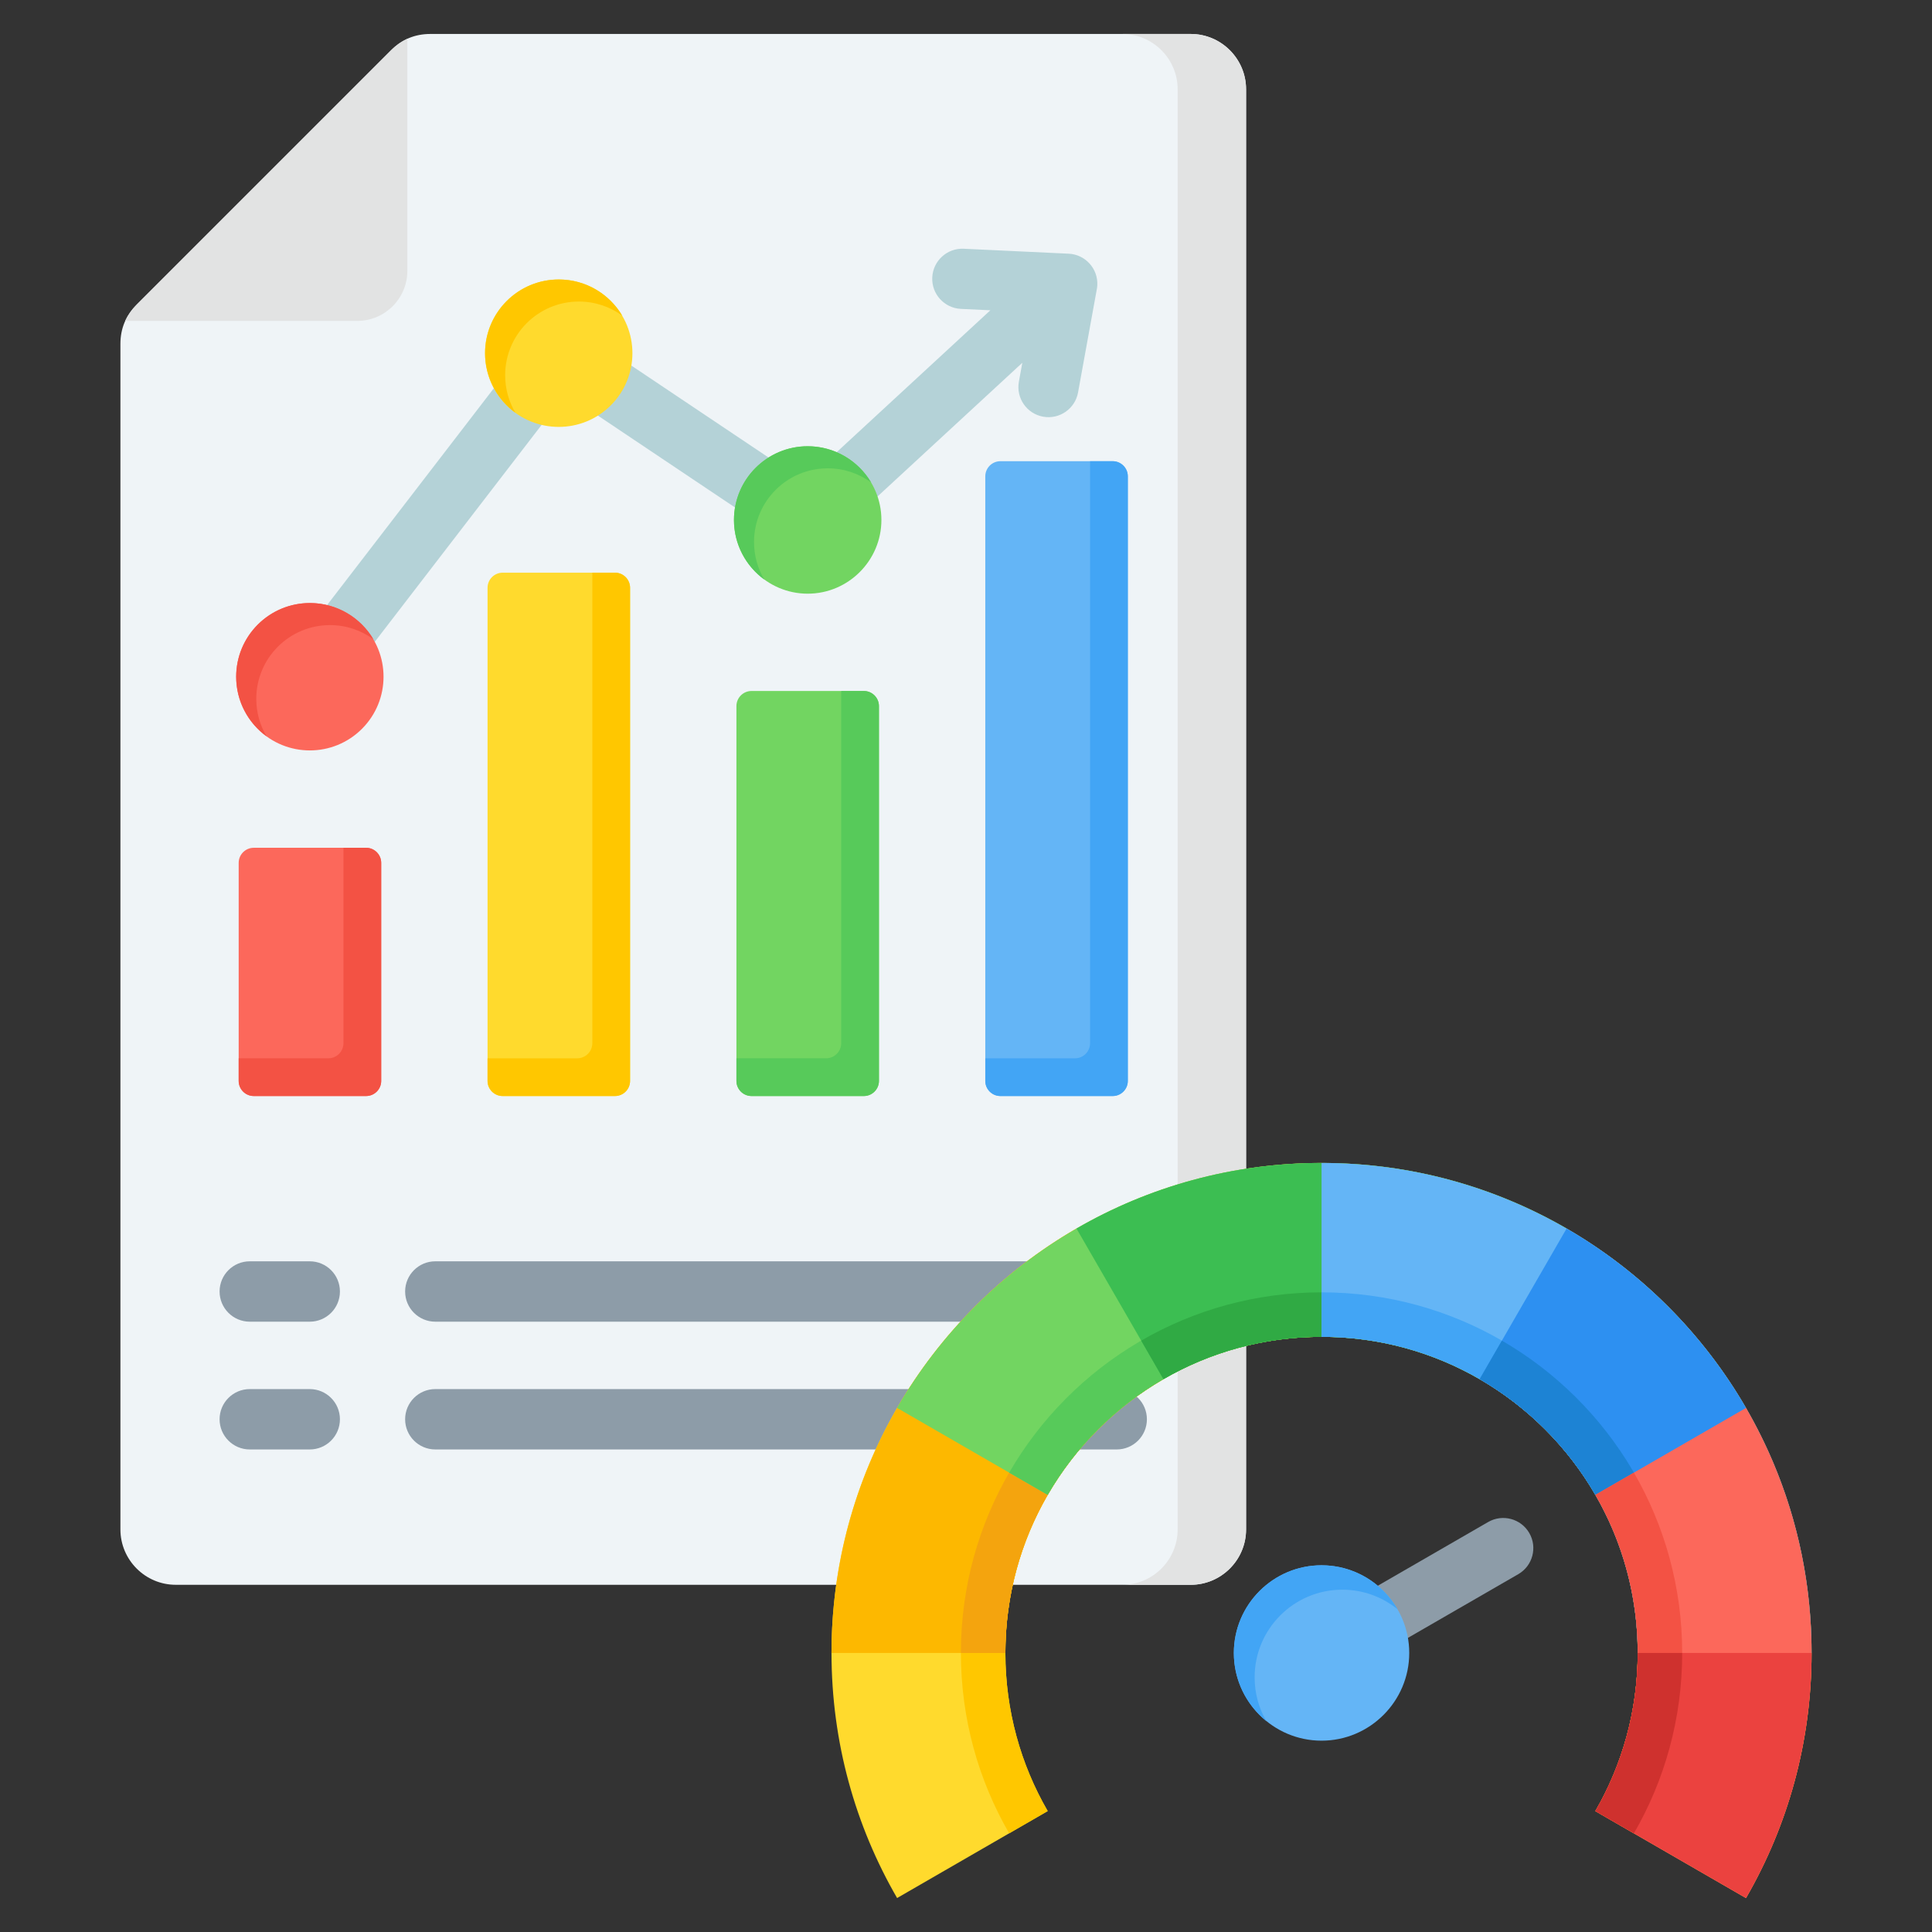 <svg id="Layer_1" enable-background="new 0 0 512 512" viewBox="0 0 512 512" xmlns="http://www.w3.org/2000/svg"><rect x="0" y="0" width="512" height="512" fill="#333333" stroke="none"/><g clip-rule="evenodd" fill-rule="evenodd"><g><path d="m315.558 419.988h-268.981c-8.075 0-14.665-6.588-14.665-14.665v-314.209c0-4.039 1.44-7.514 4.296-10.37l67.447-67.448c2.855-2.857 6.331-4.296 10.369-4.296h201.533c8.077 0 14.665 6.591 14.665 14.665v381.658c.001 8.075-6.591 14.665-14.664 14.665z" fill="#eff4f7"/><g fill="#e2e3e3"><path d="m315.558 419.988h-18.131c8.073 0 14.665-6.59 14.665-14.665v-381.658c0-8.075-6.588-14.665-14.665-14.665h18.131c8.077 0 14.665 6.591 14.665 14.665v381.658c0 8.075-6.592 14.665-14.665 14.665z"/><path d="m103.654 13.296-67.447 67.447c-1.304 1.304-2.313 2.738-3.024 4.295h61.525c7.292 0 13.241-5.948 13.241-13.241v-61.526c-1.557.712-2.99 1.72-4.295 3.025z"/></g></g><path d="m82.085 368.122c4.418 0 8 3.582 8 8s-3.582 8-8 8h-15.891c-4.418 0-8-3.582-8-8s3.582-8 8-8zm33.279 15.999c-4.418 0-8-3.582-8-8s3.582-8 8-8h180.577c4.418 0 8 3.582 8 8s-3.582 8-8 8zm-33.279-49.86c4.418 0 8 3.582 8 8s-3.582 8-8 8h-15.891c-4.418 0-8-3.582-8-8s3.582-8 8-8zm33.279 16c-4.418 0-8-3.582-8-8s3.582-8 8-8h180.577c4.418 0 8 3.582 8 8s-3.582 8-8 8z" fill="#8d9ca8"/><g><path d="m67.253 224.671h29.768c2.203 0 4 1.797 4 4v57.788c0 2.203-1.797 4-4 4h-29.768c-2.203 0-4-1.797-4-4v-57.788c0-2.203 1.797-4 4-4z" fill="#fc685b"/><path d="m91.021 224.671h6c2.203 0 4 1.797 4 4v57.788c0 2.203-1.797 4-4 4h-29.768c-2.203 0-4-1.797-4-4v-6h23.768c2.203 0 4-1.797 4-4z" fill="#f35244"/><path d="m133.206 151.765h29.768c2.203 0 4 1.797 4 4v130.695c0 2.203-1.797 4-4 4h-29.768c-2.203 0-4-1.797-4-4v-130.695c0-2.203 1.797-4 4-4z" fill="#ffda2d"/><path d="m156.974 151.765h6c2.203 0 4 1.797 4 4v130.695c0 2.203-1.797 4-4 4h-29.768c-2.203 0-4-1.797-4-4v-6h23.768c2.203 0 4-1.797 4-4z" fill="#ffc700"/><path d="m199.16 183.118h29.768c2.203 0 4 1.797 4 4v99.341c0 2.203-1.797 4-4 4h-29.768c-2.203 0-4-1.797-4-4v-99.341c0-2.203 1.797-4 4-4z" fill="#72d561"/><path d="m222.928 183.118h6c2.203 0 4 1.797 4 4v99.341c0 2.203-1.797 4-4 4h-29.768c-2.203 0-4-1.797-4-4v-6h23.768c2.203 0 4-1.797 4-4z" fill="#57ca5a"/><path d="m265.114 122.225h29.768c2.203 0 4 1.797 4 4v160.235c0 2.203-1.797 4-4 4h-29.768c-2.203 0-4-1.797-4-4v-160.235c0-2.204 1.797-4 4-4z" fill="#64b5f6"/><path d="m288.882 122.225h6c2.203 0 4 1.797 4 4v160.235c0 2.203-1.797 4-4 4h-29.768c-2.203 0-4-1.797-4-4v-6h23.768c2.203 0 4-1.797 4-4z" fill="#42a5f5"/><path d="m88.449 184.224c-2.692 3.486-7.701 4.13-11.188 1.437-3.486-2.692-4.13-7.701-1.438-11.188l65.954-85.751c2.618-3.389 7.426-4.091 10.894-1.653l60.576 40.593 49.21-45.435-7.805-.368c-4.401-.207-7.801-3.943-7.594-8.344s3.943-7.801 8.344-7.594l27.803 1.31c4.401.207 7.801 3.943 7.594 8.344-.023.493-.091.975-.199 1.439l-4.901 26.977c-.776 4.332-4.918 7.214-9.25 6.437-4.332-.776-7.214-4.918-6.438-9.25l.915-5.038-51.477 47.528-.006-.007c-2.648 2.44-6.714 2.848-9.837.757l-59.748-40.039z" fill="#b4d2d7"/><ellipse cx="82.137" cy="179.348" fill="#fc685b" rx="19.535" ry="19.535" transform="matrix(.707 -.707 .707 .707 -102.761 110.61)"/><path d="m82.137 159.813c7.158 0 13.415 3.85 16.817 9.592-3.227-2.355-7.202-3.745-11.502-3.745-10.789 0-19.535 8.746-19.535 19.535 0 3.632.992 7.031 2.718 9.943-4.869-3.553-8.033-9.301-8.033-15.79 0-10.789 8.746-19.535 19.535-19.535z" fill="#f35244"/><ellipse cx="148.091" cy="93.598" fill="#ffda2d" rx="19.535" ry="19.535" transform="matrix(.707 -.707 .707 .707 -22.809 132.13)"/><path d="m148.091 74.063c7.158 0 13.415 3.85 16.817 9.592-3.227-2.355-7.202-3.745-11.502-3.745-10.789 0-19.535 8.746-19.535 19.535 0 3.632.992 7.031 2.718 9.943-4.869-3.553-8.033-9.301-8.033-15.79-.001-10.789 8.745-19.535 19.535-19.535z" fill="#ffc700"/><path d="m214.045 157.331c10.759 0 19.535-8.776 19.535-19.535s-8.775-19.535-19.535-19.535-19.535 8.776-19.535 19.535 8.775 19.535 19.535 19.535z" fill="#72d561"/><path d="m214.045 118.261c7.158 0 13.415 3.85 16.817 9.592-3.227-2.355-7.202-3.745-11.502-3.745-10.789 0-19.535 8.746-19.535 19.535 0 3.632.992 7.031 2.718 9.943-4.869-3.553-8.033-9.301-8.033-15.79 0-10.789 8.746-19.535 19.535-19.535z" fill="#57ca5a"/></g><g><path d="m350.223 308.192c71.723 0 129.865 58.142 129.865 129.865 0 23.659-6.33 45.838-17.384 64.943l-39.912-23.044c7.131-12.326 11.215-26.635 11.215-41.899 0-46.273-37.511-83.784-83.784-83.784s-83.784 37.511-83.784 83.784c0 15.263 4.083 29.572 11.214 41.897l-39.912 23.044c-11.054-19.103-17.383-41.283-17.383-64.941 0-71.722 58.143-129.865 129.865-129.865z" fill="#ffda2d"/><path d="m433.004 485.852-10.212-5.896c7.131-12.326 11.215-26.635 11.215-41.899 0-46.273-37.511-83.784-83.784-83.784s-83.784 37.511-83.784 83.784c0 15.263 4.083 29.572 11.214 41.897l-10.211 5.896c-8.134-14.06-12.793-30.382-12.793-47.793 0-52.784 42.79-95.575 95.575-95.575s95.575 42.79 95.575 95.575c-.001 17.413-4.659 33.736-12.795 47.795z" fill="#ffc700"/><path d="m308.324 365.486c-7.682-13.304-15.363-26.609-23.045-39.914-19.707 11.402-36.139 27.835-47.542 47.542-11.053 19.104-17.38 41.285-17.38 64.943h46.081c0-15.264 4.081-29.574 11.213-41.899 7.357-12.714 17.959-23.316 30.673-30.672z" fill="#fdb800"/><path d="m308.324 365.486-5.895-10.21c-28.562 16.526-47.781 47.409-47.781 82.781h11.79c0-15.264 4.081-29.574 11.213-41.899 7.357-12.714 17.959-23.316 30.673-30.672z" fill="#f4a40e"/><path d="m285.279 325.573c-19.707 11.402-36.139 27.835-47.542 47.542 13.305 7.682 26.609 15.363 39.914 23.044 7.356-12.714 17.958-23.316 30.672-30.672 12.325-7.131 26.635-11.213 41.9-11.213 0-15.361 0-30.721 0-46.081-23.658-.001-45.839 6.326-64.944 17.38z" fill="#72d561"/><path d="m267.442 390.264 10.21 5.895c7.356-12.714 17.958-23.316 30.672-30.672 12.325-7.131 26.635-11.213 41.9-11.213v-11.791c-35.373 0-66.256 19.218-82.782 47.781z" fill="#57ca5a"/><path d="m350.224 318.273v-10.08c-23.659 0-45.84 6.326-64.944 17.38 7.682 13.304 15.363 26.609 23.045 39.914 12.325-7.131 26.635-11.213 41.899-11.213 15.264 0 29.574 4.081 41.899 11.213 7.681-13.305 15.363-26.609 23.044-39.914-19.104-11.053-41.285-17.38-64.943-17.38z" fill="#3cbe52"/><path d="m302.429 355.276 5.895 10.21c12.325-7.131 26.635-11.213 41.899-11.213 15.264 0 29.574 4.081 41.899 11.213l5.895-10.21c-14.059-8.135-30.382-12.793-47.794-12.793-17.411 0-33.734 4.659-47.794 12.793z" fill="#30aa44"/><path d="m415.167 325.572c-19.104-11.053-41.285-17.38-64.943-17.38v46.081c15.264 0 29.574 4.081 41.899 11.213 12.714 7.356 23.316 17.958 30.672 30.672 13.305-7.682 26.609-15.363 39.914-23.044-11.403-19.706-27.836-36.14-47.542-47.542z" fill="#64b5f6"/><path d="m350.224 342.483v11.791c15.264 0 29.574 4.081 41.899 11.213 12.714 7.356 23.316 17.958 30.672 30.672l10.21-5.895c-16.527-28.563-47.409-47.781-82.781-47.781z" fill="#42a5f5"/><path d="m462.708 373.114c-11.402-19.707-27.835-36.14-47.542-47.542-7.682 13.305-15.363 26.609-23.044 39.914 12.714 7.356 23.316 17.958 30.672 30.672 7.131 12.325 11.213 26.635 11.213 41.899h46.081c0-23.658-6.326-45.839-17.38-64.943z" fill="#2d90f1"/><path d="m398.017 355.276-5.895 10.21c12.714 7.356 23.316 17.958 30.672 30.672 7.131 12.325 11.213 26.635 11.213 41.899h11.791c0-35.372-19.218-66.255-47.781-82.781z" fill="#1d83d4"/><path d="m480.088 438.057c0-23.658-6.327-45.839-17.38-64.943-13.304 7.682-26.609 15.363-39.914 23.044 7.131 12.325 11.213 26.635 11.213 41.899s-4.084 29.573-11.215 41.899l39.912 23.044c11.054-19.104 17.384-41.284 17.384-64.943z" fill="#fc685b"/><path d="m433.005 390.264-10.21 5.895c7.131 12.325 11.213 26.635 11.213 41.899s-4.084 29.573-11.215 41.899l10.212 5.896c8.135-14.06 12.794-30.383 12.794-47.795-.001-17.412-4.659-33.735-12.794-47.794z" fill="#f35244"/><path d="m462.704 503c11.054-19.104 17.384-41.284 17.384-64.943-15.36 0-30.721 0-46.081 0 0 15.264-4.084 29.573-11.215 41.899z" fill="#eb423f"/><path d="m445.798 438.057h-11.791c0 15.264-4.084 29.573-11.215 41.899l10.212 5.896c8.136-14.06 12.794-30.382 12.794-47.795z" fill="#cf312e"/><path d="m394.368 403.355c3.814-2.209 8.697-.908 10.906 2.906s.908 8.697-2.906 10.906l-40.123 23.165c-3.814 2.209-8.697.908-10.906-2.906s-.908-8.697 2.906-10.906z" fill="#8d9ca8"/><path d="m350.223 461.297c12.8 0 23.24-10.44 23.24-23.24 0-12.801-10.44-23.241-23.24-23.241-12.801 0-23.241 10.44-23.241 23.241.001 12.801 10.441 23.24 23.241 23.24z" fill="#64b5f6"/><path d="m350.223 414.817c8.623 0 16.149 4.696 20.16 11.671-3.998-3.253-9.098-5.204-14.654-5.204-12.835 0-23.24 10.405-23.24 23.24 0 4.212 1.121 8.163 3.08 11.57-5.239-4.261-8.586-10.758-8.586-18.037 0-12.835 10.405-23.24 23.24-23.24z" fill="#42a5f5"/></g></g></svg>